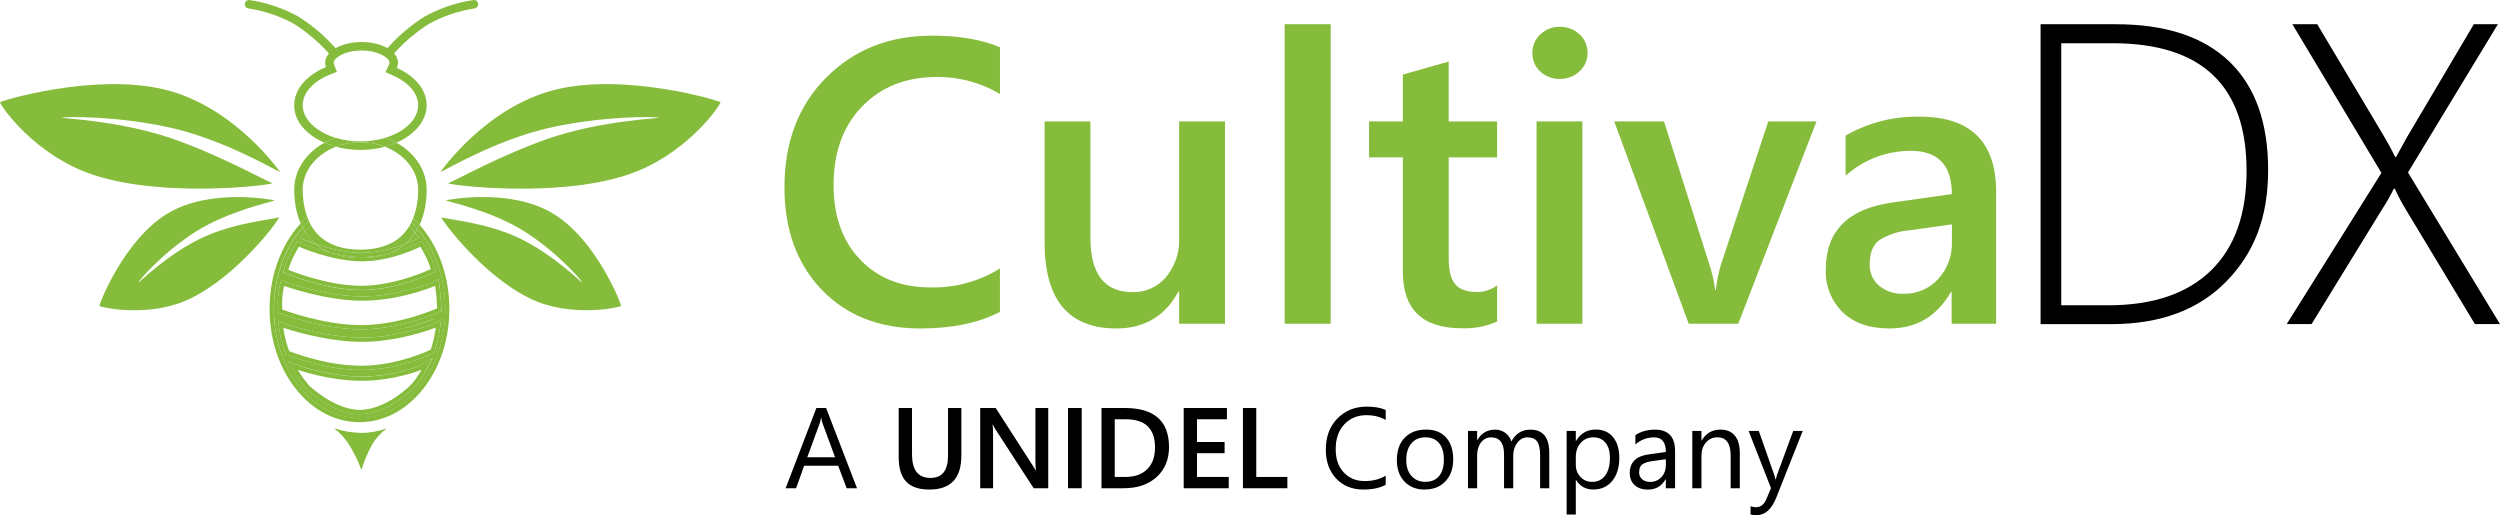<?xml version="1.0" encoding="UTF-8"?> <svg xmlns="http://www.w3.org/2000/svg" id="Layer_2" viewBox="0 0 589.11 121.4"><g id="Layer_1-2"><g id="Group_178915"><g id="Group_178908"><g id="Group_178893"><g id="Group_178890"><path id="Path_229292" d="M103.79,40.53c1.31-.48,12.9-7.44,25.3-10.32,12.71-2.95,25.69-2.77,26.16-2.46.02.13-13.88.73-25.8,4.83-11.31,3.89-22.23,10-23.88,10.62,1.02.5,25.65,3.47,42.14-1.96,14.06-4.63,21.96-16.39,22.08-17.13.05-.31-22.44-7.07-38.94-2.97s-27.05,19.38-27.05,19.38Z" style="fill:#85bc3b;"></path><path id="Path_229293" d="M105.05,47.22c.92.41,10.87,2.49,18.48,7.28,7.81,4.92,13.69,11.73,13.7,12.14-.08.08-6.89-6.77-15.1-10.63-7.79-3.66-16.97-4.32-18.14-4.83.14.81,9.66,13.65,20.85,19.13,9.55,4.67,20.95,2.15,21.49,1.8.23-.15-5.7-15.57-16.03-21.8-10.32-6.22-25.27-3.1-25.27-3.1Z" style="fill:#85bc3b;"></path></g><g id="Group_178891"><path id="Path_229292-2" d="M65.99,40.53c-1.31-.48-12.9-7.44-25.3-10.32-12.71-2.95-25.69-2.77-26.16-2.46-.02.13,13.88.73,25.8,4.83,11.31,3.89,22.23,10,23.88,10.61-1.02.5-25.65,3.47-42.14-1.96C8.02,36.6.12,24.84,0,24.11c-.05-.31,22.44-7.07,38.94-2.97s27.05,19.38,27.05,19.38Z" style="fill:#85bc3b;"></path><path id="Path_229293-2" d="M64.73,47.23c-.92.41-10.87,2.49-18.48,7.28-7.81,4.92-13.69,11.73-13.7,12.14.08.09,6.89-6.77,15.1-10.63,7.79-3.66,16.96-4.32,18.13-4.83-.14.81-9.66,13.65-20.85,19.13-9.55,4.67-20.95,2.15-21.49,1.8-.23-.15,5.7-15.57,16.03-21.8,10.32-6.22,25.27-3.1,25.27-3.1Z" style="fill:#85bc3b;"></path></g><g id="Group_178892"><g id="Group_178829"><g id="Group_178828"><path id="Path_229258" d="M78.71,100.9c2.08.7,4.26,1.08,6.46,1.11,2.05,0,4.09-.39,6.01-1.11-1.39,1.04-2.57,2.33-3.47,3.82-1.06,1.91-1.91,3.93-2.53,6.03-.79-2.1-1.78-4.12-2.95-6.03-.95-1.46-2.14-2.75-3.51-3.82Z" style="fill:#85bc3b;"></path><path d="M66.95,67.37h0s-.33,1.34-.44,2.72c-.11,1.38,0,2.83,0,2.85.09.04,9.6,3.67,18.58,3.67.08,0,.15,0,.23,0,8.92-.06,17.31-3.79,17.66-3.95,0,0-.03-1.35-.14-2.68-.11-1.31-.3-2.6-.31-2.61h-.01c-.89.36-8.89,3.49-17.2,3.49s-18.27-3.46-18.37-3.49Z" style="fill:none;"></path><path d="M79.07,32.47c1.81.55,3.79.86,5.86.86s4.05-.3,5.86-.86c-1.81-.62-3.79-.97-5.86-.97s-4.05.35-5.86.97Z" style="fill:none;"></path><path d="M85.2,89.73c-7.75,0-14.99-2.58-15.06-2.6,0,.01.68,1.13,1.39,2.1.71.96,1.47,1.79,1.48,1.8.01.01,1.49,1.4,3.73,2.8,2.01,1.26,5.03,2.76,8.02,2.76.18,0,.37,0,.51-.01,5.9-.34,11.16-5.5,11.21-5.55,0,0,.84-.83,1.55-1.8.7-.96,1.3-2.09,1.3-2.1h-.01c-.66.27-6.64,2.59-14.05,2.6h-.06Z" style="fill:none;"></path><path d="M68.94,60.91c-.59,1.29-.97,2.53-1.01,2.67.08.04,8.98,3.76,17.17,3.76h.16c8.17-.05,16.16-3.88,16.24-3.92,0,0-.33-1.21-.93-2.51-.61-1.31-1.52-2.77-1.53-2.78-.28.14-6.86,3.45-13.77,3.45s-14.75-3.41-14.83-3.45c-.04.06-.89,1.46-1.5,2.78Z" style="fill:none;"></path><path d="M85.3,80.55c-8.94,0-18.45-3.28-18.54-3.31,0,.02.19,1.44.53,2.79.32,1.3.79,2.57.84,2.71.08.03,8.4,3.44,16.97,3.44.07,0,.15,0,.22,0,8.57-.06,16.1-3.74,16.18-3.78,0,0,.38-1.14.68-2.44.29-1.29.51-2.77.51-2.78h-.01c-.87.35-8.8,3.37-17.36,3.37h-.02Z" style="fill:none;"></path><path d="M92.15,77.95c4.9-.82,8.72-2.21,9.66-2.57l.47-.27c-1.99.77-5.72,2.06-10.12,2.84Z" style="fill:#85bc3b;"></path><path d="M95.48,57.49c1.6-.61,2.62-1.12,2.64-1.13l.64-.33c-.2-.27-.4-.54-.61-.81-.11-.13-.22-.26-.32-.39-.64.97-1.41,1.87-2.34,2.66Z" style="fill:#85bc3b;"></path><path d="M101.74,65.51c-.18.08-.4.18-.65.28.22-.08.4-.15.53-.2l.13-.08Z" style="fill:#85bc3b;"></path><path d="M71.87,54.56c-.18.21-.37.43-.55.66-.22.27-.43.55-.63.83l.56.25c.05.02,1.29.56,3.15,1.19-1.02-.86-1.86-1.86-2.54-2.93Z" style="fill:#85bc3b;"></path><path d="M85.32,79.55h-.02c-8.78,0-18.12-3.22-18.21-3.26l-1.53-.54.21,1.61c0,.06.2,1.51.55,2.9.34,1.36.82,2.67.87,2.82l.15.41.4.17c.08.04,8.57,3.52,17.36,3.52.08,0,.15,0,.23,0,4.56-.03,8.8-1.07,11.56-1.94,3.04-.96,5.03-1.93,5.04-1.94l.39-.19.12-.4c.08-.23.43-1.3.71-2.52.3-1.33.53-2.85.53-2.87l.29-2.05-1.73,1.02c-1.15.45-8.73,3.26-16.93,3.27ZM102.7,77.18s-.22,1.5-.51,2.78c-.3,1.3-.68,2.43-.68,2.44-.08.04-7.61,3.72-16.18,3.78-.07,0-.15,0-.22,0-8.58,0-16.89-3.41-16.97-3.44-.05-.14-.52-1.41-.84-2.71-.34-1.35-.52-2.77-.53-2.79.09.03,9.61,3.31,18.54,3.31h.02c8.57,0,16.49-3.02,17.36-3.36h.01Z" style="fill:#85bc3b;"></path><path d="M77.89,59.56c-3.95-.98-7-2.33-7.04-2.35l-.8-.36-.46.75c-.09.15-.93,1.54-1.55,2.88-.62,1.35-1.02,2.66-1.06,2.8l-.25.84.8.36c.09.04,9.2,3.85,17.58,3.85h.17c4.35-.03,8.63-1.11,11.45-2.01,3.09-.99,5.13-1.96,5.21-2.01l.82-.4-.3-.82c-.08-.3-.42-1.42-.98-2.62-.64-1.38-1.58-2.88-1.59-2.9l-.49-.77-.81.42s-3.11,1.58-7.21,2.56c-1.81.64-3.92,1.02-6.43,1.02-2.8,0-5.11-.47-7.05-1.26ZM99.04,58.13s.92,1.48,1.53,2.78c.6,1.3.93,2.5.93,2.51-.08.04-8.06,3.87-16.24,3.92h-.16c-8.19,0-17.09-3.72-17.17-3.76.04-.14.41-1.38,1.01-2.67.61-1.32,1.46-2.72,1.5-2.78.08.04,7.79,3.45,14.83,3.45s13.5-3.31,13.77-3.45Z" style="fill:#85bc3b;"></path><path d="M85.26,88.73h-.06c-7.55,0-14.54-2.48-14.72-2.54l-2.64-.99,1.43,2.44s.7,1.17,1.45,2.19c.75,1.01,1.55,1.88,1.55,1.89h.01s.01.03.01.03c.01.01,1.55,1.47,3.9,2.94,2.12,1.33,5.32,2.92,8.55,2.92.2,0,.4,0,.54-.01h0s0,0,0,0h0c6.33-.36,11.82-5.8,11.87-5.85l-.04.04c.05-.05.92-.9,1.69-1.95.74-1.01,1.35-2.18,1.38-2.23l1.75-3.34-3.11,1.99c-.96.38-6.64,2.48-13.6,2.49ZM99.33,87.13s-.6,1.14-1.3,2.1c-.71.97-1.55,1.79-1.55,1.8-.05.05-5.31,5.22-11.21,5.55-.14,0-.33.01-.51.01-2.99,0-6.01-1.5-8.02-2.76-2.23-1.4-3.71-2.79-3.73-2.8,0,0-.77-.84-1.48-1.8-.72-.97-1.39-2.09-1.39-2.1.07.03,7.31,2.6,15.06,2.6h.06c7.42-.01,13.4-2.33,14.05-2.6h.01Z" style="fill:#85bc3b;"></path><path d="M99.71,53.97c-.27-.34-.55-.67-.84-1-.15.33-.33.64-.5.95.19.22.37.44.55.66,3.86,4.86,5.99,11.34,5.99,18.24s-2.13,13.38-5.99,18.24c-3.81,4.79-8.85,7.43-14.2,7.43s-10.39-2.64-14.2-7.43c-3.86-4.86-5.99-11.34-5.99-18.24s2.13-13.38,5.99-18.24c.26-.33.53-.65.8-.96-.17-.32-.33-.64-.47-.97-.38.42-.76.84-1.12,1.3-4,5.04-6.2,11.74-6.2,18.86s2.2,13.82,6.2,18.86c4,5.04,9.32,7.81,14.98,7.81s10.98-2.77,14.98-7.81c4-5.04,6.2-11.74,6.2-18.86s-2.2-13.83-6.2-18.86Z" style="fill:#85bc3b;"></path><path d="M85.32,69.86c-8.48,0-17.94-3.4-18.03-3.43l-1.04-.38-.27,1.07s-.35,1.42-.46,2.89c-.11,1.46,0,2.99,0,3l.05.63.58.23c.1.04,9.8,3.74,18.94,3.74.08,0,.16,0,.24,0,9.13-.06,17.7-3.88,18.06-4.04l.66-.3-.08-.68c-.01-.45-.05-1.57-.14-2.69-.11-1.35-.31-2.67-.31-2.68l-.23-1.52-1.23.78c-1.21.48-8.84,3.38-16.75,3.38ZM102.54,67.37s.2,1.3.31,2.61c.11,1.33.14,2.67.14,2.68-.35.16-8.74,3.89-17.66,3.95-.08,0-.15,0-.23,0-8.98,0-18.49-3.64-18.58-3.67,0-.01-.11-1.47,0-2.85.11-1.38.43-2.71.44-2.72h0c.1.04,9.67,3.49,18.37,3.49s16.32-3.13,17.2-3.48h.01Z" style="fill:#85bc3b;"></path><path d="M98.15,55.22c.21.26.41.53.61.81l-.64.33s-1.04.52-2.64,1.13c-1.13.96-2.49,1.74-4.11,2.32,4.1-.98,7.17-2.54,7.21-2.56l.81-.42.49.77s.95,1.51,1.59,2.9c.56,1.19.89,2.32.98,2.62l.3.82-.82.4c-.09.04-2.13,1.02-5.21,2.01-2.82.9-7.1,1.98-11.45,2.01h-.17c-8.38,0-17.49-3.81-17.58-3.85l-.8-.36.25-.84c.04-.14.43-1.45,1.06-2.8.62-1.35,1.46-2.73,1.55-2.88l.46-.75.8.36s3.09,1.36,7.04,2.35c-1.34-.55-2.5-1.24-3.48-2.07-1.87-.63-3.1-1.17-3.15-1.19l-.56-.25c.2-.28.42-.56.63-.83.18-.22.36-.44.55-.66-.19-.3-.36-.61-.53-.92-.27.31-.54.63-.8.96-3.86,4.86-5.99,11.34-5.99,18.24s2.13,13.38,5.99,18.24c3.81,4.79,8.85,7.43,14.2,7.43s10.39-2.64,14.2-7.43c3.86-4.86,5.99-11.34,5.99-18.24s-2.13-13.38-5.99-18.24c-.18-.23-.37-.45-.55-.66-.17.31-.36.6-.55.9.11.13.22.25.32.39ZM101.74,65.51l-.13.08c-.13.05-.31.12-.53.2.25-.11.47-.2.65-.28ZM100.21,87.59s-.64,1.22-1.38,2.23c-.77,1.05-1.63,1.9-1.69,1.95l.04-.04c-.05.05-5.54,5.49-11.87,5.85h0s0,0,0,0h0c-.15,0-.34.02-.54.02-3.23,0-6.43-1.59-8.55-2.92-2.35-1.47-3.89-2.93-3.9-2.94h-.01s-.01-.03-.01-.03c0,0-.81-.88-1.55-1.89-.75-1.02-1.44-2.18-1.45-2.19l-1.43-2.44,2.64.99c.18.06,7.17,2.54,14.72,2.54h.06c6.96-.01,12.64-2.11,13.6-2.49l3.11-1.99-1.75,3.34ZM103.69,77.32s-.23,1.54-.53,2.87c-.28,1.21-.63,2.29-.71,2.52l-.12.4-.39.19s-2,.98-5.04,1.94c-2.76.87-7.01,1.91-11.56,1.94-.08,0-.15,0-.23,0-8.79,0-17.27-3.48-17.36-3.52l-.4-.17-.15-.41c-.05-.15-.54-1.46-.87-2.82-.35-1.39-.54-2.84-.55-2.9l-.21-1.61,1.53.54c.09.03,9.44,3.26,18.21,3.26h.02c8.2,0,15.78-2.82,16.93-3.27l1.73-1.02-.29,2.05ZM92.15,77.95c4.41-.78,8.14-2.07,10.12-2.84l-.47.27c-.93.36-4.76,1.76-9.66,2.57ZM103.53,67.22s.2,1.33.31,2.68c.09,1.12.13,2.24.14,2.69l.08.68-.66.3c-.36.16-8.93,3.98-18.06,4.04-.08,0-.16,0-.24,0-9.14,0-18.85-3.71-18.94-3.74l-.58-.23-.05-.63s-.11-1.54,0-3c.12-1.47.46-2.88.46-2.89l.27-1.07,1.04.38c.09.03,9.55,3.43,18.03,3.43,7.9,0,15.54-2.9,16.75-3.38l1.23-.78.23,1.52Z" style="fill:#85bc3b;"></path><path d="M98.54,24.8c0-2.74-2.18-5.34-5.84-6.97l-1.85-.82.84-1.84c.06-.14.1-.27.1-.4,0-1.14-2.62-2.87-6.58-2.87s-6.58,1.73-6.58,2.87c0,.11.02.21.06.32l.69,1.82-1.8.74c-1.95.8-3.56,1.91-4.67,3.21-1.05,1.24-1.58,2.56-1.58,3.94,0,2.13,1.31,4.18,3.69,5.79,1.18.8,2.56,1.43,4.05,1.88,1.81-.62,3.79-.97,5.86-.97s4.05.35,5.86.97c1.49-.46,2.87-1.09,4.05-1.88,2.38-1.6,3.69-3.66,3.69-5.79Z" style="fill:none;"></path><path d="M72.41,51.14c-.84-2.26-1.08-4.61-1.08-6.44,0-4.47,3.21-8.33,7.83-10.13-.95-.26-1.86-.57-2.71-.94-4.28,2.35-7.12,6.43-7.12,11.07,0,2.62.43,5.44,1.54,7.97.5-.54,1.01-1.05,1.54-1.53Z" style="fill:#85bc3b;"></path><path d="M98.54,44.7c0,1.9-.25,4.36-1.18,6.71.52.49,1.03,1.01,1.52,1.57,1.21-2.61,1.66-5.55,1.66-8.28,0-4.64-2.84-8.72-7.12-11.07-.85.37-1.75.69-2.71.94,4.62,1.79,7.83,5.65,7.83,10.13Z" style="fill:#85bc3b;"></path><path d="M84.93,58.82c-4.93,0-8.58-1.52-10.85-4.53-.3-.4-.56-.81-.81-1.23-.49.47-.96.97-1.42,1.5.68,1.08,1.51,2.07,2.54,2.93,2.77.94,6.95,2.08,10.86,2.08s7.77-1.16,10.22-2.09c.93-.79,1.7-1.69,2.34-2.66-.45-.54-.91-1.05-1.39-1.52-.2.33-.41.67-.65.99-2.27,3.01-5.92,4.53-10.85,4.53Z" style="fill:#85bc3b;"></path><path d="M77.89,59.56c1.93.79,4.25,1.26,7.05,1.26,2.51,0,4.62-.38,6.43-1.02-1.88.45-3.98.78-6.11.78-2.5,0-5.09-.45-7.37-1.02Z" style="fill:#85bc3b;"></path><path d="M97.36,51.41c-.13.33-.28.65-.43.98.5.48.98,1,1.45,1.54.17-.31.35-.63.5-.95-.49-.55-.99-1.08-1.52-1.57Z" style="fill:#85bc3b;"></path><path d="M72.81,52.12c-.15-.32-.28-.65-.4-.98-.53.48-1.04.99-1.54,1.53.14.33.3.65.47.97.47-.54.96-1.04,1.47-1.52Z" style="fill:#85bc3b;"></path><path d="M96.93,52.39c-.15.31-.31.62-.49.92.48.48.94.99,1.39,1.52.19-.29.38-.59.55-.9-.47-.55-.95-1.06-1.45-1.54Z" style="fill:#85bc3b;"></path><path d="M73.28,53.06c-.17-.31-.33-.62-.47-.94-.51.47-1,.98-1.47,1.52.16.31.34.62.53.92.46-.53.93-1.03,1.42-1.5Z" style="fill:#85bc3b;"></path><path d="M74.4,57.5c.98.83,2.14,1.52,3.48,2.07,2.29.57,4.88,1.02,7.37,1.02,2.13,0,4.22-.33,6.11-.78,1.62-.57,2.98-1.36,4.11-2.32-2.45.93-6.28,2.09-10.22,2.09s-8.09-1.15-10.86-2.08Z" style="fill:#85bc3b;"></path><path d="M75.02,30.59c-2.38-1.6-3.69-3.66-3.69-5.79,0-1.38.53-2.7,1.58-3.94,1.1-1.3,2.72-2.41,4.67-3.21l1.8-.74-.69-1.82c-.04-.11-.06-.22-.06-.32,0-1.14,2.63-2.87,6.58-2.87s6.58,1.73,6.58,2.87c0,.13-.03.26-.1.4l-.84,1.84,1.85.82c3.66,1.63,5.84,4.23,5.84,6.97,0,2.13-1.31,4.18-3.69,5.79-1.18.8-2.56,1.43-4.05,1.88.92.32,1.8.71,2.62,1.16,4.28-1.88,7.12-5.13,7.12-8.83s-2.8-6.91-7.03-8.8c.18-.39.28-.81.28-1.23,0-2.69-3.84-4.87-8.58-4.87s-8.58,2.18-8.58,4.87c0,.36.07.7.19,1.04-4.49,1.85-7.49,5.18-7.49,8.99s2.84,6.95,7.12,8.83c.82-.45,1.7-.84,2.62-1.16-1.49-.46-2.87-1.09-4.05-1.88Z" style="fill:#85bc3b;"></path><path d="M90.71,34.58c-1.76-.68-3.71-1.07-5.78-1.07s-4.02.39-5.78,1.07c1.79.48,3.73.75,5.78.75s3.99-.27,5.78-.75Z" style="fill:#85bc3b;"></path><path d="M84.93,33.5c2.07,0,4.02.39,5.78,1.07.95-.26,1.86-.57,2.71-.94-.82-.45-1.7-.84-2.62-1.16-1.81.55-3.79.86-5.86.86s-4.05-.3-5.86-.86c-.92.32-1.8.71-2.62,1.16.85.37,1.75.69,2.71.94,1.76-.68,3.71-1.07,5.78-1.07Z" style="fill:#85bc3b;"></path></g></g><g id="Group_178830"><path id="Path_229261" d="M58.68,1c3.85.59,7.57,1.83,10.99,3.69,3.47,2.17,6.58,4.86,9.22,7.98" style="fill:none; stroke:#85bc3b; stroke-linecap:round; stroke-miterlimit:4; stroke-width:2px;"></path><path id="Path_229262" d="M111.68,1c-3.85.59-7.57,1.83-10.99,3.69-3.47,2.17-6.58,4.86-9.22,7.98" style="fill:none; stroke:#85bc3b; stroke-linecap:round; stroke-miterlimit:4; stroke-width:2px;"></path></g></g></g><g id="Group_178914"><g id="Group_178846"><path id="Path_229265" d="M235.64,73.49c-5.03,2.61-11.28,3.91-18.76,3.91-9.68,0-17.44-3.06-23.28-9.17-5.84-6.11-8.75-14.14-8.75-24.07,0-10.68,3.28-19.3,9.85-25.89,6.56-6.58,14.86-9.87,24.88-9.87,6.46,0,11.81.92,16.06,2.75v10.99c-4.51-2.67-9.66-4.05-14.9-4-7.23,0-13.09,2.31-17.58,6.94-4.48,4.62-6.73,10.8-6.73,18.53,0,7.36,2.1,13.21,6.28,17.58,4.19,4.36,9.7,6.54,16.53,6.54,5.78.14,11.48-1.41,16.39-4.47v10.24ZM288.66,76.28h-10.8v-7.54h-.19c-3.13,5.77-8.01,8.66-14.62,8.66-11.27,0-16.9-6.77-16.9-20.3v-28.49h10.8v27.38c0,8.57,3.31,12.85,9.92,12.85,3.03.07,5.93-1.23,7.89-3.54,2.15-2.6,3.25-5.9,3.1-9.27v-27.42h10.8v47.67ZM313.57,76.28h-10.85V5.71h10.85v70.58ZM352.77,75.77c-2.62,1.16-5.47,1.7-8.33,1.58-9.25,0-13.87-4.44-13.87-13.31v-26.96h-7.96v-8.47h7.96v-11.03l10.8-3.07v14.11h11.41v8.47h-11.4v23.84c0,2.82.51,4.84,1.54,6.05,1.02,1.21,2.73,1.82,5.12,1.82,1.72.04,3.4-.52,4.75-1.58v8.57ZM367.53,18.6c-1.68.03-3.31-.58-4.54-1.72-1.24-1.11-1.93-2.71-1.89-4.38-.04-1.68.65-3.29,1.89-4.42,1.22-1.16,2.85-1.8,4.54-1.77,1.72-.04,3.39.59,4.66,1.77,1.25,1.13,1.95,2.74,1.91,4.42.01,1.64-.68,3.21-1.91,4.31-1.25,1.19-2.93,1.83-4.65,1.79h0ZM372.88,76.28h-10.8V28.61h10.8v47.67ZM428.05,28.61l-18.44,47.67h-11.68l-17.55-47.67h11.73l10.57,33.33c.72,2.08,1.22,4.24,1.49,6.42h.14c.24-2.12.68-4.2,1.3-6.24l11.08-33.52h11.36ZM470.37,76.28h-10.48v-7.45h-.18c-3.29,5.71-8.12,8.57-14.48,8.57-4.69,0-8.36-1.27-11.01-3.82-2.7-2.65-4.14-6.32-3.98-10.1,0-9,5.18-14.25,15.55-15.74l14.15-2c0-6.8-3.23-10.2-9.68-10.2-5.67,0-11.14,2.08-15.36,5.87v-9.45c5.29-3.05,11.31-4.59,17.42-4.47,12.04,0,18.06,5.93,18.06,17.78v31.01ZM459.95,52.87l-10.01,1.4c-2.48.19-4.88.97-7.01,2.26-1.57,1.1-2.35,3.04-2.35,5.8-.05,1.89.74,3.71,2.17,4.96,1.62,1.35,3.69,2.04,5.8,1.93,3.1.08,6.08-1.18,8.17-3.47,2.18-2.37,3.34-5.51,3.24-8.73v-4.15Z" style="fill:#85bc3b;"></path><path id="Path_229264" d="M480.85,76.37V5.71h17.69c11.73,0,20.65,2.92,26.76,8.77,6.11,5.85,9.17,14.37,9.17,25.58s-3.28,19.52-9.83,26.24c-6.55,6.72-15.6,10.08-27.13,10.08h-16.66ZM485.72,10.19v61.75h11.09c10.48,0,18.53-2.72,24.15-8.16,5.62-5.44,8.43-13.28,8.43-23.53,0-20.04-10.53-30.06-31.59-30.06h-12.07ZM583.2,76.37l-16.26-26.96c-.97-1.59-1.84-3.23-2.61-4.93h-.25c-.83,1.7-1.77,3.35-2.81,4.93l-16.56,26.96h-5.86l22.32-35.63-20.99-35.04h5.86l15.82,26.56c.82,1.38,1.68,2.96,2.56,4.73h.2l2.61-4.73,15.72-26.56h5.67l-21.19,34.94,21.68,35.73h-5.91Z"></path></g><g id="A_UNIDEL_Company" style="isolation:isolate;"><g style="isolation:isolate;"><path d="M201.96,115.05h-2.45l-2-5.3h-8.02l-1.89,5.3h-2.47l7.25-18.91h2.29l7.28,18.91ZM196.78,107.75l-2.97-8.05c-.1-.26-.19-.69-.29-1.27h-.05c-.09.54-.19.96-.3,1.27l-2.94,8.05h6.55Z"></path></g><g style="isolation:isolate;"><path d="M226.53,107.4c0,5.31-2.51,7.96-7.54,7.96s-7.22-2.55-7.22-7.66v-11.56h3.14v10.92c0,3.71,1.44,5.56,4.32,5.56s4.17-1.79,4.17-5.37v-11.11h3.14v11.26Z"></path><path d="M247.01,115.05h-3.43l-9.03-13.9c-.23-.35-.42-.72-.57-1.09h-.08c.07.41.11,1.27.11,2.6v12.39h-3.03v-18.91h3.65l8.73,13.57c.37.56.61.95.71,1.16h.05c-.09-.5-.13-1.35-.13-2.54v-12.18h3.02v18.91Z"></path><path d="M254.9,115.05h-3.23v-18.91h3.23v18.91Z"></path><path d="M259.56,115.05v-18.91h5.46c6.97,0,10.45,3.07,10.45,9.22,0,2.92-.97,5.26-2.9,7.03-1.93,1.77-4.53,2.66-7.78,2.66h-5.23ZM262.68,98.8v13.59h2.5c2.21,0,3.92-.61,5.15-1.82,1.23-1.21,1.84-2.93,1.84-5.14,0-4.42-2.29-6.63-6.87-6.63h-2.62Z"></path><path d="M289.54,115.05h-10.61v-18.91h10.19v2.66h-7.05v5.35h6.5v2.65h-6.5v5.59h7.48v2.65Z"></path><path d="M303.36,115.05h-10.47v-18.91h3.14v16.25h7.33v2.65Z"></path></g><g style="isolation:isolate;"><path d="M326.53,114.25c-1.4.74-3.14,1.11-5.22,1.11-2.69,0-4.84-.87-6.46-2.6-1.62-1.73-2.43-4-2.43-6.82,0-3.02.91-5.47,2.73-7.33s4.13-2.79,6.92-2.79c1.79,0,3.28.26,4.46.78v2.36c-1.35-.76-2.85-1.13-4.48-1.13-2.17,0-3.93.73-5.28,2.17-1.35,1.45-2.02,3.39-2.02,5.81s.63,4.14,1.89,5.5c1.26,1.37,2.92,2.05,4.96,2.05,1.9,0,3.54-.42,4.93-1.27v2.15Z"></path><path d="M335.73,115.36c-2,0-3.59-.63-4.78-1.89-1.19-1.26-1.79-2.93-1.79-5.02,0-2.27.62-4.04,1.86-5.31s2.91-1.91,5.02-1.91,3.58.62,4.71,1.86c1.13,1.24,1.69,2.96,1.69,5.15s-.61,3.88-1.83,5.17c-1.22,1.3-2.85,1.94-4.9,1.94ZM335.89,103.05c-1.39,0-2.49.47-3.3,1.42-.81.95-1.21,2.25-1.21,3.91s.41,2.86,1.23,3.78c.82.92,1.91,1.38,3.28,1.38s2.47-.45,3.22-1.36c.75-.9,1.13-2.19,1.13-3.86s-.38-2.99-1.13-3.9c-.75-.91-1.83-1.37-3.22-1.37Z"></path><path d="M365.08,115.05h-2.16v-7.75c0-1.49-.23-2.58-.69-3.24-.46-.67-1.24-1-2.33-1-.92,0-1.71.42-2.35,1.27-.65.84-.97,1.85-.97,3.03v7.7h-2.16v-8.02c0-2.65-1.02-3.98-3.07-3.98-.95,0-1.73.4-2.35,1.19-.62.79-.92,1.83-.92,3.1v7.7h-2.16v-13.5h2.16v2.14h.05c.96-1.63,2.36-2.45,4.19-2.45.92,0,1.73.26,2.41.77.69.51,1.16,1.19,1.41,2.02,1-1.86,2.5-2.79,4.48-2.79,2.97,0,4.46,1.83,4.46,5.5v8.32Z"></path><path d="M371.38,113.09h-.05v8.16h-2.16v-19.71h2.16v2.37h.05c1.06-1.79,2.62-2.69,4.67-2.69,1.74,0,3.1.6,4.07,1.81.98,1.21,1.46,2.83,1.46,4.86,0,2.26-.55,4.07-1.65,5.42-1.1,1.36-2.6,2.04-4.51,2.04-1.75,0-3.1-.76-4.05-2.27ZM371.33,107.65v1.89c0,1.12.36,2.06,1.09,2.84.72.78,1.65,1.17,2.76,1.17,1.31,0,2.33-.5,3.08-1.5.74-1,1.11-2.39,1.11-4.18,0-1.5-.35-2.68-1.04-3.53-.69-.85-1.63-1.28-2.82-1.28-1.26,0-2.27.44-3.03,1.31-.76.88-1.15,1.97-1.15,3.29Z"></path><path d="M394.7,115.05h-2.16v-2.11h-.05c-.94,1.62-2.32,2.43-4.15,2.43-1.34,0-2.4-.36-3.16-1.07-.76-.71-1.14-1.66-1.14-2.83,0-2.52,1.49-3.99,4.46-4.4l4.05-.57c0-2.29-.93-3.44-2.78-3.44-1.63,0-3.09.55-4.4,1.66v-2.21c1.33-.84,2.86-1.27,4.59-1.27,3.17,0,4.76,1.68,4.76,5.04v8.78ZM392.54,108.22l-3.26.45c-1,.14-1.76.39-2.27.75-.51.36-.76.99-.76,1.89,0,.66.23,1.2.71,1.62.47.42,1.1.63,1.88.63,1.07,0,1.96-.38,2.66-1.13.7-.75,1.05-1.7,1.05-2.85v-1.34Z"></path><path d="M409.98,115.05h-2.16v-7.7c0-2.87-1.05-4.3-3.14-4.3-1.08,0-1.98.41-2.68,1.22-.71.81-1.06,1.84-1.06,3.08v7.7h-2.16v-13.5h2.16v2.24h.05c1.02-1.71,2.5-2.56,4.43-2.56,1.48,0,2.61.48,3.39,1.43.78.95,1.17,2.33,1.17,4.13v8.25Z"></path><path d="M424.8,101.55l-6.21,15.66c-1.11,2.79-2.66,4.19-4.67,4.19-.56,0-1.03-.06-1.41-.17v-1.94c.47.16.89.24,1.28.24,1.09,0,1.91-.65,2.45-1.95l1.08-2.56-5.27-13.47h2.4l3.65,10.39c.04.13.14.47.28,1.03h.08c.04-.21.13-.54.26-1l3.84-10.42h2.24Z"></path></g></g></g></g></g></g></svg> 